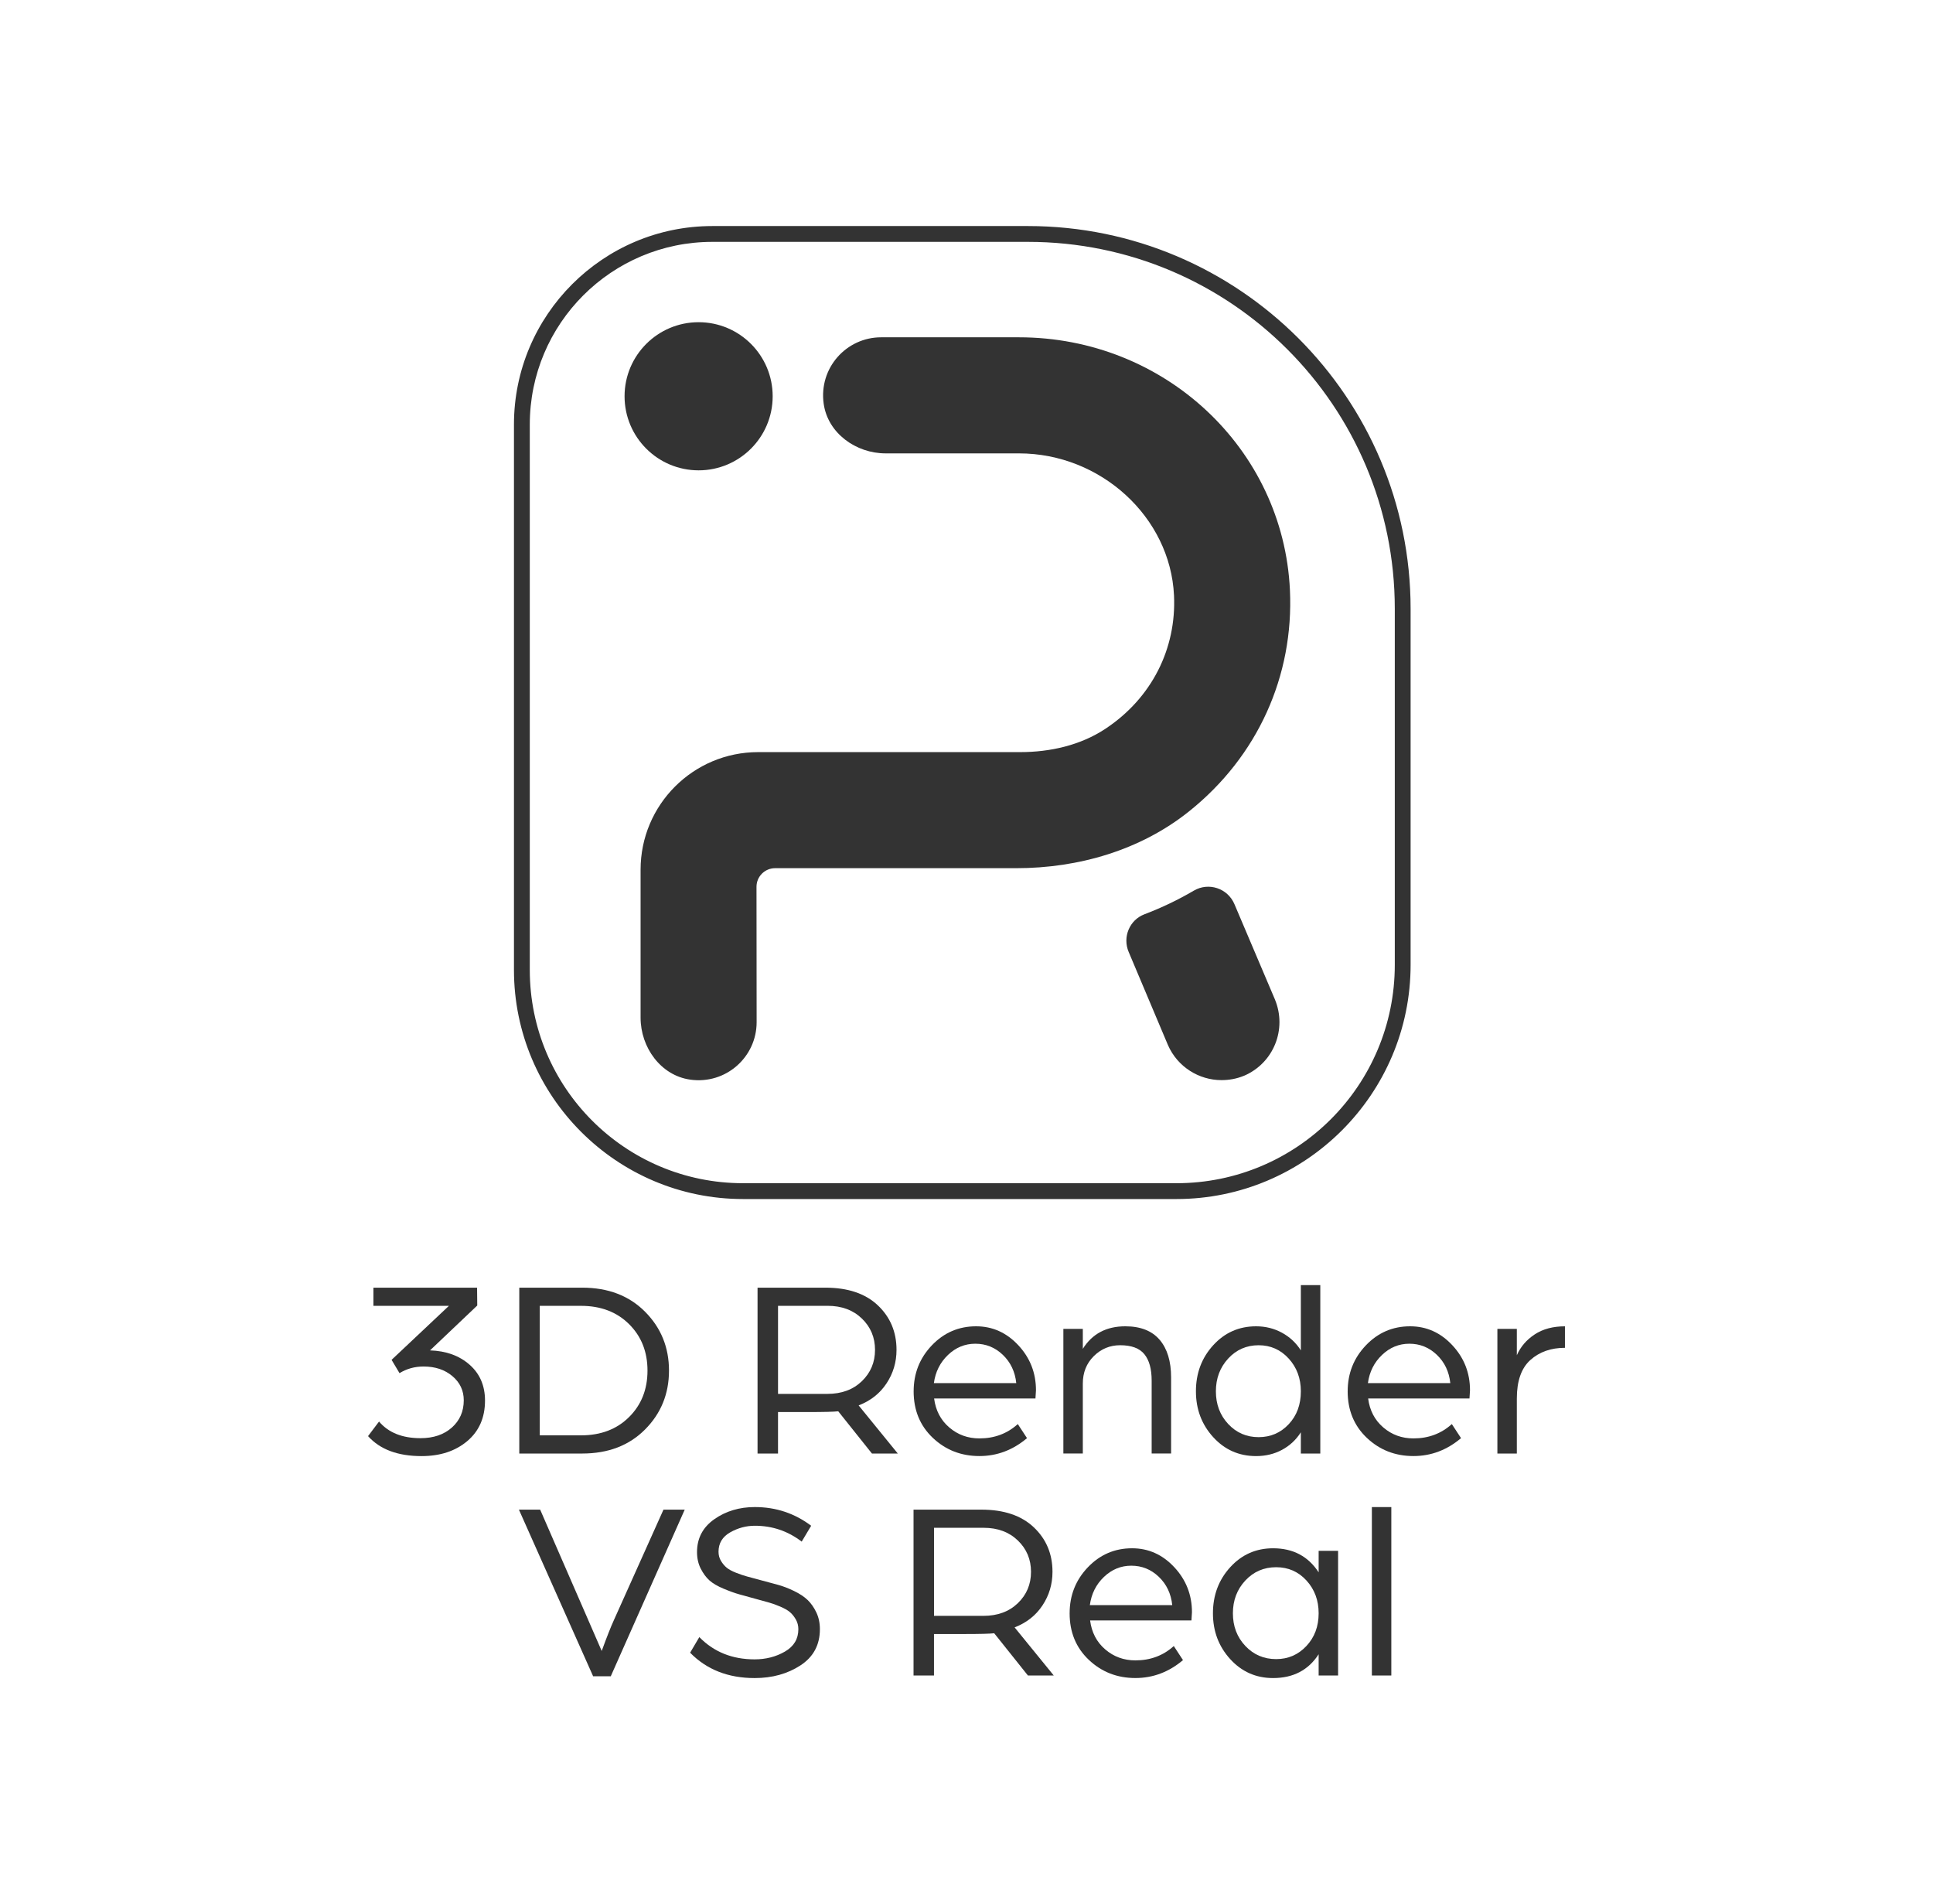 <?xml version="1.0" encoding="UTF-8"?>
<svg id="_x3C_Layer_x3E_" xmlns="http://www.w3.org/2000/svg" width="132" height="130" version="1.1" viewBox="0 0 132 130">
  <!-- Generator: Adobe Illustrator 29.7.1, SVG Export Plug-In . SVG Version: 2.1.1 Build 8)  -->
  <g>
    <path d="M84.963,73.441c-.519.216-1.038.303-1.556.303-1.535,0-3.005-.908-3.653-2.399l-2.682-6.357c-.426-1.01.057-2.18,1.082-2.568,1.163-.441,2.291-.98,3.369-1.612,1.013-.594,2.312-.162,2.772.918l2.765,6.507c.843,2.032-.086,4.345-2.097,5.209Z" style="fill: #333;"/>
    <path d="M70.197,16.513c13.834,0,25.05,11.215,25.05,25.05v24.309c0,8.235-6.676,14.91-14.91,14.91h-29.597c-8.042,0-14.562-6.519-14.562-14.562V28.982c0-6.886,5.583-12.469,12.469-12.469h21.55M70.197,15.433h-21.55c-7.471,0-13.55,6.078-13.55,13.55v37.238c0,8.625,7.017,15.642,15.642,15.642h29.597c8.818,0,15.991-7.174,15.991-15.991v-24.309c0-14.408-11.722-26.13-26.13-26.13h0Z" style="fill: #333;"/>
    <circle cx="47.707" cy="27.055" r="5.057" style="fill: #333;"/>
    <path d="M47.127,73.71c-2.007-.285-3.383-2.201-3.383-4.228l0-10.105c0-4.433,3.594-8.027,8.027-8.027l17.891 0c2.054 0,4.126-.466,5.837-1.602,3.156-2.094,4.842-5.473,4.671-9.094-.251-5.349-5.001-9.7-10.586-9.7l-9.108 0c-2.027 0-3.943-1.376-4.228-3.383-.347-2.444,1.544-4.542,3.921-4.542h9.415c9.919,0,18.046,7.578,18.502,17.253.274,5.859-2.198,11.368-6.898,15.121-3.314,2.646-7.546,3.871-11.787,3.871l-16.471-0c-.703-0-1.272.57-1.271,1.273l.009,9.242c0,2.377-2.098,4.268-4.542,3.921Z" style="fill: #333;"/>
  </g>
  <g>
    <path d="M25.133,98.05l.751-.996c.641.757,1.584,1.136,2.831,1.136.885,0,1.599-.242,2.141-.725.542-.483.813-1.104.813-1.861,0-.664-.259-1.215-.778-1.652-.519-.437-1.174-.655-1.966-.655-.606,0-1.153.152-1.643.454l-.542-.909,3.915-3.687h-5.155v-1.241h7.078l.012,1.219-3.226,3.063c1.101.035,2.002.361,2.704.979.701.618,1.052,1.433,1.052,2.447,0,1.165-.405,2.088-1.215,2.77-.81.682-1.85,1.022-3.119,1.022-1.619,0-2.837-.454-3.652-1.363Z" style="fill: #333;"/>
    <path d="M35.461,99.238v-11.324h4.299c1.771,0,3.201.548,4.29,1.643,1.089,1.095,1.634,2.435,1.634,4.019,0,1.585-.545,2.924-1.634,4.019-1.089,1.095-2.519,1.643-4.29,1.643h-4.299ZM36.859,97.997h2.814c1.351,0,2.447-.416,3.285-1.249.839-.833,1.258-1.89,1.258-3.172,0-1.281-.419-2.339-1.258-3.172-.839-.833-1.934-1.249-3.285-1.249h-2.814v8.843Z" style="fill: #333;"/>
    <path d="M51.731,99.238v-11.324h4.631c1.538,0,2.732.402,3.583,1.206.85.804,1.276,1.817,1.276,3.041,0,.839-.227,1.602-.682,2.289-.454.688-1.089,1.188-1.905,1.503l2.674,3.285h-1.765l-2.302-2.884c-.291.035-.976.053-2.056.053h-2.056v2.831h-1.398ZM53.129,95.166h3.373c.967,0,1.75-.288,2.351-.865.6-.577.9-1.29.9-2.141,0-.85-.3-1.564-.9-2.141-.6-.577-1.378-.865-2.333-.865h-3.39v6.012Z" style="fill: #333;"/>
    <path d="M62.391,94.991c0-1.223.413-2.269,1.241-3.137.827-.868,1.835-1.302,3.023-1.302,1.118,0,2.08.431,2.883,1.293.804.862,1.206,1.887,1.206,3.076l-.035.559h-6.92c.105.816.448,1.474,1.031,1.975.582.501,1.27.751,2.062.751,1.025,0,1.899-.326,2.621-.979l.629.961c-.967.816-2.051,1.223-3.25,1.223-1.247,0-2.307-.414-3.181-1.241-.874-.827-1.311-1.887-1.311-3.181ZM63.772,94.432h5.627c-.082-.78-.388-1.424-.917-1.931-.53-.507-1.156-.76-1.879-.76-.711,0-1.334.256-1.87.769-.536.513-.856,1.153-.961,1.922Z" style="fill: #333;"/>
    <path d="M72.615,99.238v-8.511h1.328v1.363c.641-1.025,1.608-1.538,2.901-1.538,1.037,0,1.817.306,2.342.917.524.612.786,1.471.786,2.578v5.19h-1.328v-4.981c0-.792-.166-1.392-.498-1.8-.332-.408-.883-.612-1.652-.612-.699,0-1.299.248-1.8.743-.501.495-.751,1.121-.751,1.879v4.771h-1.328Z" style="fill: #333;"/>
    <path d="M81.667,94.991c0-1.235.393-2.283,1.18-3.146.786-.862,1.762-1.293,2.927-1.293.641,0,1.229.146,1.765.437.536.291.967.693,1.293,1.206v-4.456h1.328v11.499h-1.328v-1.45c-.326.513-.754.912-1.284,1.197-.53.285-1.122.428-1.774.428-1.165,0-2.141-.431-2.927-1.293-.786-.862-1.18-1.905-1.18-3.128ZM83.869,92.755c-.559.606-.839,1.352-.839,2.237,0,.886.28,1.628.839,2.228.559.6,1.252.9,2.08.9.815,0,1.5-.294,2.053-.883.553-.588.83-1.337.83-2.246,0-.885-.277-1.631-.83-2.237-.553-.606-1.238-.909-2.053-.909-.827,0-1.52.303-2.08.909Z" style="fill: #333;"/>
    <path d="M92.03,94.991c0-1.223.413-2.269,1.241-3.137.827-.868,1.835-1.302,3.023-1.302,1.118,0,2.08.431,2.883,1.293.804.862,1.206,1.887,1.206,3.076l-.035.559h-6.92c.105.816.448,1.474,1.031,1.975.582.501,1.27.751,2.062.751,1.025,0,1.899-.326,2.621-.979l.629.961c-.967.816-2.051,1.223-3.25,1.223-1.247,0-2.307-.414-3.181-1.241-.874-.827-1.311-1.887-1.311-3.181ZM93.411,94.432h5.627c-.082-.78-.388-1.424-.917-1.931-.53-.507-1.156-.76-1.879-.76-.711,0-1.334.256-1.87.769-.536.513-.856,1.153-.961,1.922Z" style="fill: #333;"/>
    <path d="M102.253,99.238v-8.511h1.328v1.8c.256-.582.664-1.057,1.223-1.424.559-.367,1.247-.55,2.062-.55v1.468c-.955,0-1.742.277-2.359.83-.618.554-.926,1.43-.926,2.63v3.757h-1.328Z" style="fill: #333;"/>
    <path d="M40.503,114.445l-5.068-11.377h1.451l3.296,7.566.907,2.084c.344-.944.623-1.649.836-2.115l3.383-7.535h1.451l-5.051,11.377h-1.206Z" style="fill: #333;"/>
    <path d="M47.126,112.837l.629-1.066c.99,1.014,2.248,1.52,3.775,1.52.769,0,1.459-.177,2.071-.532.612-.354.917-.863.917-1.526,0-.244-.058-.468-.175-.671-.117-.203-.251-.369-.402-.497-.152-.128-.371-.253-.656-.375-.286-.122-.536-.213-.751-.272-.215-.059-.497-.137-.847-.234-.508-.14-.909-.251-1.203-.332-.294-.081-.65-.209-1.069-.384s-.743-.364-.97-.568c-.227-.204-.425-.472-.594-.804-.169-.332-.253-.708-.253-1.127,0-.944.393-1.692,1.18-2.246.786-.553,1.71-.83,2.77-.83,1.433,0,2.714.425,3.845,1.276l-.647,1.083c-.944-.722-2.01-1.083-3.198-1.083-.594,0-1.156.151-1.686.452-.53.302-.795.742-.795,1.321,0,.232.055.441.167.626.111.185.239.339.386.461.146.122.359.238.64.348.28.11.531.195.75.254.22.059.521.14.904.244.461.125.864.233,1.207.325.343.093.709.233,1.099.421.389.188.7.394.932.617.232.223.43.505.593.846s.244.723.244,1.146c0,1.072-.443,1.896-1.328,2.473-.886.577-1.928.865-3.128.865-1.806,0-3.274-.577-4.404-1.73Z" style="fill: #333;"/>
    <path d="M62.383,114.393v-11.324h4.631c1.538,0,2.732.402,3.582,1.206.85.804,1.276,1.817,1.276,3.041,0,.839-.227,1.602-.682,2.289-.454.688-1.089,1.188-1.905,1.503l2.674,3.285h-1.765l-2.302-2.884c-.291.035-.976.053-2.056.053h-2.056v2.831h-1.398ZM63.781,110.321h3.373c.967,0,1.75-.288,2.351-.865.6-.577.9-1.29.9-2.141,0-.85-.3-1.564-.9-2.141-.6-.577-1.378-.865-2.333-.865h-3.39v6.012Z" style="fill: #333;"/>
    <path d="M73.043,110.146c0-1.223.413-2.269,1.241-3.137.827-.868,1.835-1.302,3.023-1.302,1.118,0,2.08.431,2.883,1.293.804.862,1.206,1.887,1.206,3.076l-.035.559h-6.92c.105.816.448,1.474,1.031,1.975.582.501,1.27.751,2.062.751,1.025,0,1.899-.326,2.621-.979l.629.961c-.967.816-2.051,1.223-3.25,1.223-1.247,0-2.307-.414-3.181-1.241-.874-.827-1.311-1.887-1.311-3.181ZM74.423,109.587h5.627c-.082-.78-.388-1.424-.917-1.931-.53-.507-1.156-.76-1.879-.76-.711,0-1.334.256-1.87.769-.536.513-.856,1.153-.961,1.922Z" style="fill: #333;"/>
    <path d="M82.829,110.146c0-1.235.393-2.283,1.18-3.146.786-.862,1.762-1.293,2.927-1.293,1.363,0,2.4.548,3.111,1.643v-1.468h1.328v8.511h-1.328v-1.45c-.699,1.083-1.736,1.625-3.111,1.625-1.165,0-2.141-.431-2.927-1.293-.786-.862-1.18-1.905-1.18-3.128ZM85.04,107.909c-.565.606-.848,1.352-.848,2.237,0,.886.282,1.628.848,2.228.565.6,1.267.9,2.106.9.815,0,1.503-.297,2.062-.891.559-.594.839-1.34.839-2.237,0-.885-.277-1.631-.83-2.237-.554-.606-1.244-.909-2.071-.909-.839,0-1.541.303-2.106.909Z" style="fill: #333;"/>
    <path d="M93.682,114.393v-11.499h1.328v11.499h-1.328Z" style="fill: #333;"/>
  </g>
</svg>
